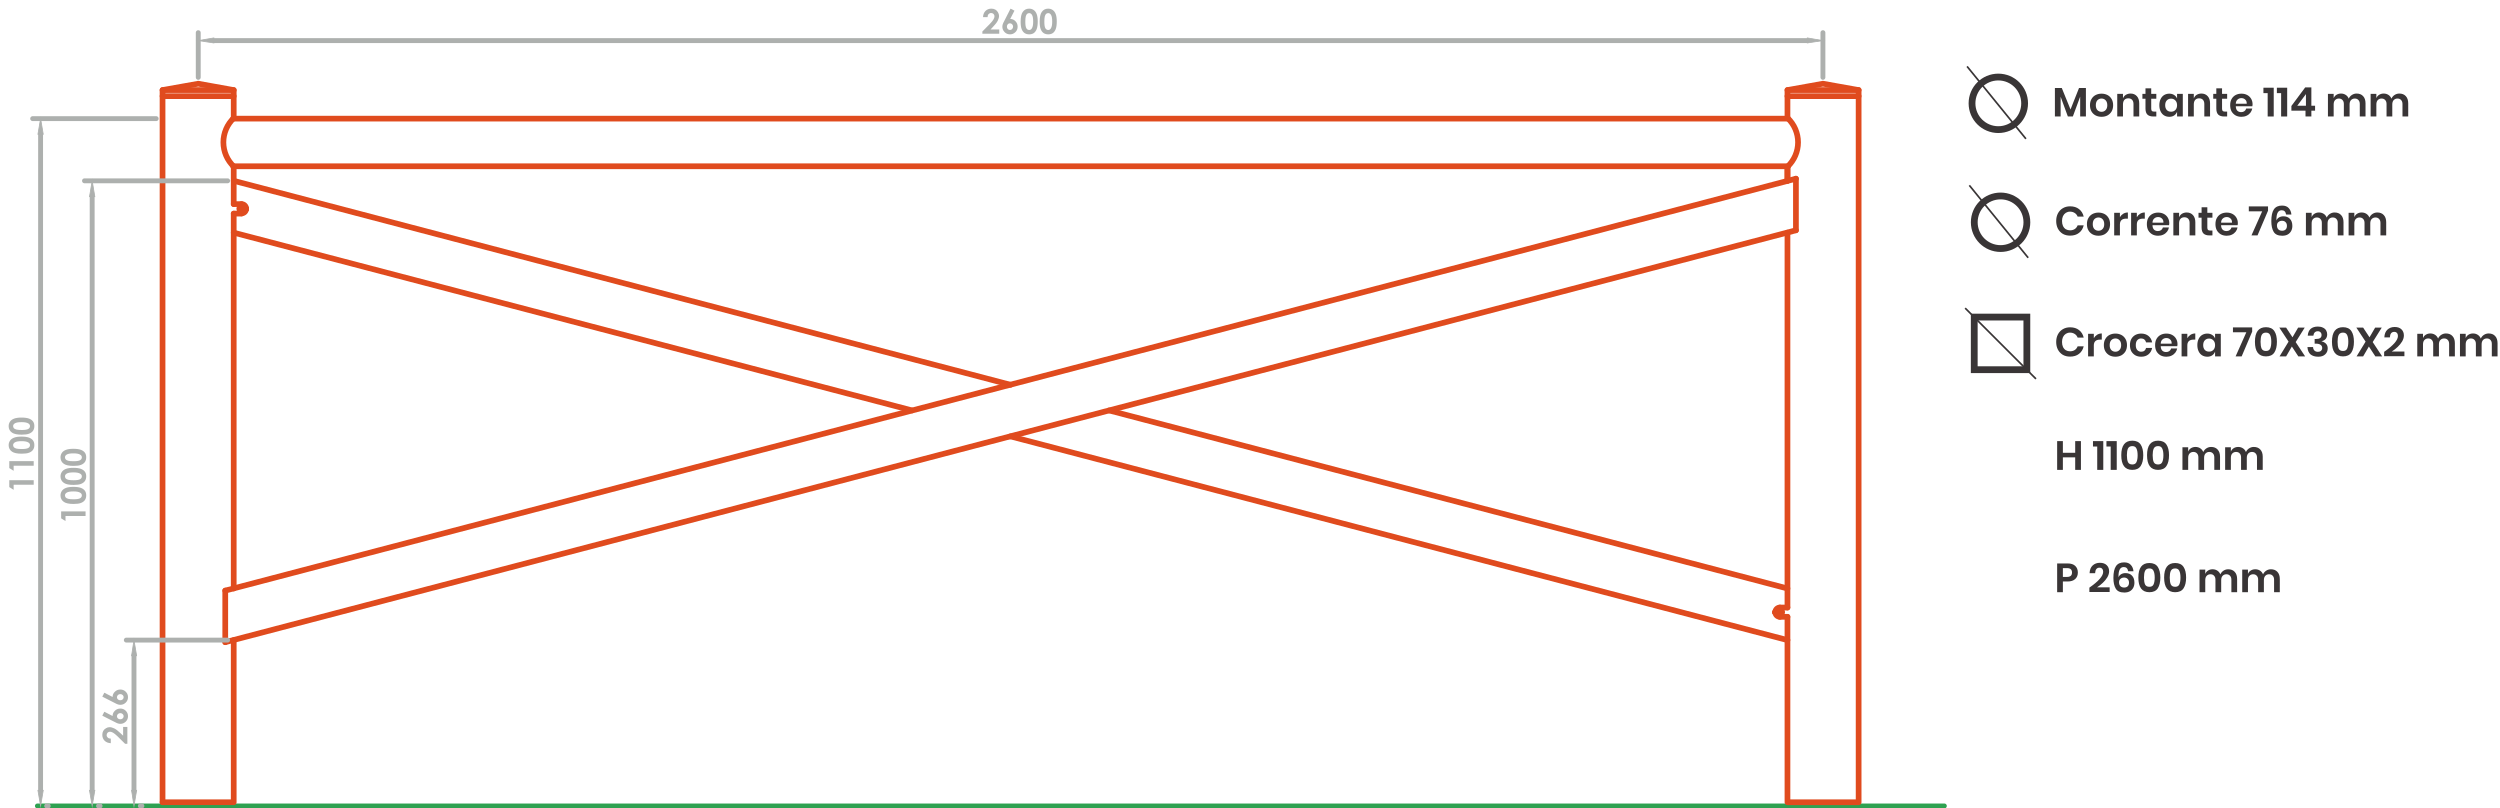 <?xml version="1.0" encoding="UTF-8"?>
<svg xmlns="http://www.w3.org/2000/svg" xmlns:xlink="http://www.w3.org/1999/xlink" width="367.868pt" height="118.954pt" viewBox="0 0 367.868 118.954" version="1.1">
<defs>
<g>
<symbol overflow="visible" id="glyph0-0">
<path style="stroke:none;" d="M 3 -4.203 L 3 0 L 0 0 L 0 -4.203 Z M 0.484 -3.906 L 1.5 -2.375 L 2.516 -3.906 Z M 1.312 -2.094 L 0.297 -3.625 L 0.297 -0.562 Z M 2.703 -3.625 L 1.688 -2.094 L 2.703 -0.562 Z M 1.5 -1.828 L 0.484 -0.297 L 2.516 -0.297 Z M 1.5 -1.828 "/>
</symbol>
<symbol overflow="visible" id="glyph0-1">
<path style="stroke:none;" d="M 4.953 -4.188 L 4.953 0 L 4.109 0 L 4.109 -2.922 L 3.031 0 L 2.297 0 L 1.234 -2.906 L 1.234 0 L 0.391 0 L 0.391 -4.188 L 1.406 -4.188 L 2.688 -1.031 L 3.938 -4.188 Z M 4.953 -4.188 "/>
</symbol>
<symbol overflow="visible" id="glyph0-2">
<path style="stroke:none;" d="M 1.922 -3.359 C 2.242 -3.359 2.535 -3.289 2.797 -3.156 C 3.055 -3.02 3.258 -2.82 3.406 -2.562 C 3.551 -2.312 3.625 -2.008 3.625 -1.656 C 3.625 -1.312 3.551 -1.008 3.406 -0.75 C 3.258 -0.5 3.055 -0.301 2.797 -0.156 C 2.535 -0.02 2.242 0.047 1.922 0.047 C 1.598 0.047 1.305 -0.02 1.047 -0.156 C 0.785 -0.301 0.582 -0.5 0.438 -0.75 C 0.289 -1.008 0.219 -1.312 0.219 -1.656 C 0.219 -2.008 0.289 -2.312 0.438 -2.562 C 0.582 -2.82 0.785 -3.02 1.047 -3.156 C 1.305 -3.289 1.598 -3.359 1.922 -3.359 Z M 1.922 -2.641 C 1.68 -2.641 1.477 -2.555 1.312 -2.391 C 1.156 -2.223 1.078 -1.977 1.078 -1.656 C 1.078 -1.344 1.156 -1.102 1.312 -0.938 C 1.477 -0.77 1.68 -0.688 1.922 -0.688 C 2.16 -0.688 2.359 -0.77 2.516 -0.938 C 2.68 -1.102 2.766 -1.344 2.766 -1.656 C 2.766 -1.977 2.68 -2.223 2.516 -2.391 C 2.359 -2.555 2.16 -2.641 1.922 -2.641 Z M 1.922 -2.641 "/>
</symbol>
<symbol overflow="visible" id="glyph0-3">
<path style="stroke:none;" d="M 2.359 -3.375 C 2.742 -3.375 3.051 -3.242 3.281 -2.984 C 3.508 -2.734 3.625 -2.383 3.625 -1.938 L 3.625 0 L 2.781 0 L 2.781 -1.844 C 2.781 -2.102 2.711 -2.305 2.578 -2.453 C 2.441 -2.598 2.254 -2.672 2.016 -2.672 C 1.773 -2.672 1.582 -2.594 1.438 -2.438 C 1.301 -2.281 1.234 -2.055 1.234 -1.766 L 1.234 0 L 0.391 0 L 0.391 -3.328 L 1.234 -3.328 L 1.234 -2.656 C 1.316 -2.883 1.457 -3.062 1.656 -3.188 C 1.863 -3.312 2.098 -3.375 2.359 -3.375 Z M 2.359 -3.375 "/>
</symbol>
<symbol overflow="visible" id="glyph0-4">
<path style="stroke:none;" d="M 2.156 -0.719 L 2.156 0 L 1.719 0 C 1.344 0 1.055 -0.086 0.859 -0.266 C 0.66 -0.453 0.562 -0.754 0.562 -1.172 L 0.562 -2.609 L 0.109 -2.609 L 0.109 -3.328 L 0.562 -3.328 L 0.562 -4.141 L 1.406 -4.141 L 1.406 -3.328 L 2.156 -3.328 L 2.156 -2.609 L 1.406 -2.609 L 1.406 -1.156 C 1.406 -1 1.438 -0.883 1.5 -0.812 C 1.57 -0.75 1.68 -0.719 1.828 -0.719 Z M 2.156 -0.719 "/>
</symbol>
<symbol overflow="visible" id="glyph0-5">
<path style="stroke:none;" d="M 1.688 -3.359 C 1.969 -3.359 2.207 -3.289 2.406 -3.156 C 2.602 -3.031 2.742 -2.859 2.828 -2.641 L 2.828 -3.328 L 3.672 -3.328 L 3.672 0 L 2.828 0 L 2.828 -0.703 C 2.742 -0.473 2.602 -0.289 2.406 -0.156 C 2.207 -0.02 1.969 0.047 1.688 0.047 C 1.406 0.047 1.148 -0.02 0.922 -0.156 C 0.703 -0.289 0.531 -0.488 0.406 -0.75 C 0.281 -1.008 0.219 -1.312 0.219 -1.656 C 0.219 -2.008 0.281 -2.312 0.406 -2.562 C 0.531 -2.82 0.703 -3.02 0.922 -3.156 C 1.148 -3.289 1.406 -3.359 1.688 -3.359 Z M 1.953 -2.625 C 1.68 -2.625 1.469 -2.535 1.312 -2.359 C 1.156 -2.191 1.078 -1.957 1.078 -1.656 C 1.078 -1.363 1.156 -1.129 1.312 -0.953 C 1.469 -0.785 1.68 -0.703 1.953 -0.703 C 2.203 -0.703 2.41 -0.785 2.578 -0.953 C 2.742 -1.129 2.828 -1.363 2.828 -1.656 C 2.828 -1.957 2.742 -2.191 2.578 -2.359 C 2.41 -2.535 2.203 -2.625 1.953 -2.625 Z M 1.953 -2.625 "/>
</symbol>
<symbol overflow="visible" id="glyph0-6">
<path style="stroke:none;" d="M 3.516 -1.781 C 3.516 -1.695 3.504 -1.602 3.484 -1.5 L 1.047 -1.5 C 1.055 -1.207 1.133 -0.988 1.281 -0.844 C 1.426 -0.707 1.613 -0.641 1.844 -0.641 C 2.031 -0.641 2.188 -0.688 2.312 -0.781 C 2.445 -0.875 2.535 -1.004 2.578 -1.172 L 3.469 -1.172 C 3.426 -0.941 3.332 -0.734 3.188 -0.547 C 3.039 -0.359 2.852 -0.211 2.625 -0.109 C 2.406 -0.004 2.156 0.047 1.875 0.047 C 1.551 0.047 1.266 -0.02 1.016 -0.156 C 0.766 -0.301 0.566 -0.5 0.422 -0.75 C 0.285 -1.008 0.219 -1.312 0.219 -1.656 C 0.219 -2.008 0.285 -2.312 0.422 -2.562 C 0.566 -2.82 0.766 -3.02 1.016 -3.156 C 1.266 -3.289 1.551 -3.359 1.875 -3.359 C 2.207 -3.359 2.492 -3.289 2.734 -3.156 C 2.984 -3.02 3.176 -2.832 3.312 -2.594 C 3.445 -2.363 3.516 -2.094 3.516 -1.781 Z M 2.656 -1.875 C 2.664 -2.145 2.594 -2.348 2.438 -2.484 C 2.289 -2.629 2.102 -2.703 1.875 -2.703 C 1.645 -2.703 1.453 -2.629 1.297 -2.484 C 1.141 -2.348 1.055 -2.145 1.047 -1.875 Z M 2.656 -1.875 "/>
</symbol>
<symbol overflow="visible" id="glyph0-7">
<path style="stroke:none;" d=""/>
</symbol>
<symbol overflow="visible" id="glyph0-8">
<path style="stroke:none;" d="M 0.078 -3.438 L 0.078 -4.234 L 1.594 -4.234 L 1.594 0 L 0.703 0 L 0.703 -3.438 Z M 0.078 -3.438 "/>
</symbol>
<symbol overflow="visible" id="glyph0-9">
<path style="stroke:none;" d="M 0.234 -0.859 L 0.234 -1.547 L 2.266 -4.281 L 3.172 -4.281 L 3.172 -1.578 L 3.719 -1.578 L 3.719 -0.859 L 3.172 -0.859 L 3.172 0 L 2.312 0 L 2.312 -0.859 Z M 2.375 -3.297 L 1.094 -1.578 L 2.375 -1.578 Z M 2.375 -3.297 "/>
</symbol>
<symbol overflow="visible" id="glyph0-10">
<path style="stroke:none;" d="M 4.609 -3.375 C 5.016 -3.375 5.332 -3.25 5.562 -3 C 5.801 -2.75 5.922 -2.395 5.922 -1.938 L 5.922 0 L 5.078 0 L 5.078 -1.844 C 5.078 -2.094 5.008 -2.285 4.875 -2.422 C 4.75 -2.566 4.57 -2.641 4.344 -2.641 C 4.113 -2.641 3.926 -2.562 3.781 -2.406 C 3.645 -2.258 3.578 -2.047 3.578 -1.766 L 3.578 0 L 2.734 0 L 2.734 -1.844 C 2.734 -2.094 2.664 -2.285 2.531 -2.422 C 2.406 -2.566 2.227 -2.641 2 -2.641 C 1.77 -2.641 1.582 -2.562 1.438 -2.406 C 1.301 -2.258 1.234 -2.047 1.234 -1.766 L 1.234 0 L 0.391 0 L 0.391 -3.328 L 1.234 -3.328 L 1.234 -2.688 C 1.316 -2.906 1.453 -3.07 1.641 -3.188 C 1.836 -3.312 2.062 -3.375 2.312 -3.375 C 2.582 -3.375 2.816 -3.305 3.016 -3.172 C 3.211 -3.047 3.359 -2.863 3.453 -2.625 C 3.555 -2.852 3.711 -3.035 3.922 -3.172 C 4.129 -3.305 4.359 -3.375 4.609 -3.375 Z M 4.609 -3.375 "/>
</symbol>
<symbol overflow="visible" id="glyph0-11">
<path style="stroke:none;" d="M 2.297 -4.281 C 2.828 -4.281 3.266 -4.145 3.609 -3.875 C 3.961 -3.602 4.191 -3.234 4.297 -2.766 L 3.406 -2.766 C 3.32 -2.992 3.18 -3.172 2.984 -3.297 C 2.785 -3.43 2.551 -3.5 2.281 -3.5 C 2.062 -3.5 1.859 -3.441 1.672 -3.328 C 1.492 -3.211 1.352 -3.051 1.25 -2.844 C 1.156 -2.633 1.109 -2.395 1.109 -2.125 C 1.109 -1.844 1.156 -1.598 1.25 -1.391 C 1.352 -1.18 1.492 -1.02 1.672 -0.906 C 1.859 -0.801 2.062 -0.75 2.281 -0.75 C 2.551 -0.75 2.785 -0.812 2.984 -0.938 C 3.18 -1.07 3.32 -1.254 3.406 -1.484 L 4.297 -1.484 C 4.191 -1.016 3.961 -0.645 3.609 -0.375 C 3.266 -0.102 2.828 0.031 2.297 0.031 C 1.891 0.031 1.531 -0.055 1.219 -0.234 C 0.914 -0.422 0.676 -0.676 0.5 -1 C 0.332 -1.332 0.25 -1.707 0.25 -2.125 C 0.25 -2.539 0.332 -2.91 0.5 -3.234 C 0.676 -3.566 0.914 -3.82 1.219 -4 C 1.531 -4.188 1.891 -4.281 2.297 -4.281 Z M 2.297 -4.281 "/>
</symbol>
<symbol overflow="visible" id="glyph0-12">
<path style="stroke:none;" d="M 1.234 -2.688 C 1.359 -2.895 1.52 -3.062 1.719 -3.188 C 1.926 -3.312 2.156 -3.375 2.406 -3.375 L 2.406 -2.469 L 2.156 -2.469 C 1.539 -2.469 1.234 -2.18 1.234 -1.609 L 1.234 0 L 0.391 0 L 0.391 -3.328 L 1.234 -3.328 Z M 1.234 -2.688 "/>
</symbol>
<symbol overflow="visible" id="glyph0-13">
<path style="stroke:none;" d="M 2.922 -3.641 L 1.375 0 L 0.484 0 L 2.062 -3.547 L 0.094 -3.547 L 0.094 -4.266 L 2.922 -4.266 Z M 2.922 -3.641 "/>
</symbol>
<symbol overflow="visible" id="glyph0-14">
<path style="stroke:none;" d="M 2.531 -3.078 C 2.469 -3.492 2.254 -3.703 1.891 -3.703 C 1.609 -3.703 1.406 -3.578 1.281 -3.328 C 1.156 -3.086 1.098 -2.707 1.109 -2.188 C 1.172 -2.375 1.297 -2.523 1.484 -2.641 C 1.672 -2.754 1.891 -2.812 2.141 -2.812 C 2.547 -2.812 2.863 -2.688 3.094 -2.438 C 3.332 -2.195 3.453 -1.848 3.453 -1.391 C 3.453 -1.117 3.395 -0.875 3.281 -0.656 C 3.164 -0.438 3 -0.266 2.781 -0.141 C 2.562 -0.016 2.289 0.047 1.969 0.047 C 1.352 0.047 0.93 -0.145 0.703 -0.531 C 0.473 -0.914 0.359 -1.441 0.359 -2.109 C 0.359 -2.879 0.484 -3.453 0.734 -3.828 C 0.984 -4.203 1.383 -4.391 1.938 -4.391 C 2.375 -4.391 2.703 -4.266 2.922 -4.016 C 3.148 -3.773 3.281 -3.461 3.312 -3.078 Z M 1.188 -1.453 C 1.188 -1.234 1.25 -1.051 1.375 -0.906 C 1.508 -0.758 1.703 -0.688 1.953 -0.688 C 2.172 -0.688 2.344 -0.75 2.469 -0.875 C 2.594 -1 2.656 -1.176 2.656 -1.406 C 2.656 -1.645 2.586 -1.828 2.453 -1.953 C 2.328 -2.086 2.156 -2.156 1.938 -2.156 C 1.727 -2.156 1.551 -2.094 1.406 -1.969 C 1.258 -1.852 1.188 -1.68 1.188 -1.453 Z M 1.188 -1.453 "/>
</symbol>
<symbol overflow="visible" id="glyph0-15">
<path style="stroke:none;" d="M 1.875 -3.359 C 2.301 -3.359 2.656 -3.242 2.938 -3.016 C 3.227 -2.785 3.41 -2.469 3.484 -2.062 L 2.594 -2.062 C 2.551 -2.238 2.469 -2.379 2.344 -2.484 C 2.219 -2.586 2.055 -2.641 1.859 -2.641 C 1.641 -2.641 1.453 -2.555 1.297 -2.391 C 1.148 -2.223 1.078 -1.977 1.078 -1.656 C 1.078 -1.344 1.148 -1.102 1.297 -0.938 C 1.453 -0.77 1.641 -0.688 1.859 -0.688 C 2.055 -0.688 2.219 -0.734 2.344 -0.828 C 2.469 -0.93 2.551 -1.07 2.594 -1.25 L 3.484 -1.25 C 3.41 -0.852 3.227 -0.535 2.938 -0.297 C 2.656 -0.066 2.301 0.047 1.875 0.047 C 1.551 0.047 1.266 -0.02 1.016 -0.156 C 0.766 -0.301 0.566 -0.5 0.422 -0.75 C 0.285 -1.008 0.219 -1.312 0.219 -1.656 C 0.219 -2.008 0.285 -2.312 0.422 -2.562 C 0.566 -2.82 0.766 -3.02 1.016 -3.156 C 1.266 -3.289 1.551 -3.359 1.875 -3.359 Z M 1.875 -3.359 "/>
</symbol>
<symbol overflow="visible" id="glyph0-16">
<path style="stroke:none;" d="M 0.281 -2.156 C 0.281 -0.719 0.82 0 1.906 0 C 2.477 0 2.891 -0.191 3.141 -0.578 C 3.391 -0.961 3.516 -1.488 3.516 -2.156 C 3.516 -2.82 3.391 -3.344 3.141 -3.719 C 2.891 -4.102 2.477 -4.297 1.906 -4.297 C 0.82 -4.297 0.281 -3.582 0.281 -2.156 Z M 2.688 -2.156 C 2.688 -1.719 2.629 -1.379 2.516 -1.141 C 2.41 -0.91 2.207 -0.797 1.906 -0.797 C 1.594 -0.797 1.379 -0.91 1.266 -1.141 C 1.16 -1.379 1.109 -1.719 1.109 -2.156 C 1.109 -2.582 1.16 -2.91 1.266 -3.141 C 1.379 -3.379 1.594 -3.5 1.906 -3.5 C 2.207 -3.5 2.41 -3.379 2.516 -3.141 C 2.629 -2.91 2.688 -2.582 2.688 -2.156 Z M 2.688 -2.156 "/>
</symbol>
<symbol overflow="visible" id="glyph0-17">
<path style="stroke:none;" d="M 2.875 0 L 1.922 -1.453 L 1.078 0 L 0.109 0 L 1.438 -2.172 L 0.078 -4.234 L 1.078 -4.234 L 2.016 -2.812 L 2.844 -4.234 L 3.812 -4.234 L 2.484 -2.109 L 3.875 0 Z M 2.875 0 "/>
</symbol>
<symbol overflow="visible" id="glyph0-18">
<path style="stroke:none;" d="M 1.812 -4.391 C 2.094 -4.391 2.336 -4.336 2.547 -4.234 C 2.754 -4.141 2.91 -4.004 3.016 -3.828 C 3.117 -3.648 3.172 -3.457 3.172 -3.25 C 3.172 -2.977 3.098 -2.754 2.953 -2.578 C 2.805 -2.398 2.609 -2.289 2.359 -2.25 L 2.359 -2.219 C 2.953 -2.051 3.25 -1.707 3.25 -1.188 C 3.25 -0.82 3.125 -0.523 2.875 -0.297 C 2.633 -0.066 2.297 0.047 1.859 0.047 C 1.379 0.047 1 -0.066 0.719 -0.297 C 0.445 -0.535 0.297 -0.895 0.266 -1.375 L 1.094 -1.375 C 1.102 -1.156 1.172 -0.984 1.297 -0.859 C 1.422 -0.734 1.594 -0.672 1.812 -0.672 C 2.008 -0.672 2.16 -0.723 2.266 -0.828 C 2.379 -0.93 2.438 -1.066 2.438 -1.234 C 2.438 -1.441 2.359 -1.598 2.203 -1.703 C 2.047 -1.816 1.812 -1.875 1.5 -1.875 L 1.328 -1.875 L 1.328 -2.562 L 1.5 -2.562 C 2.062 -2.551 2.344 -2.742 2.344 -3.141 C 2.344 -3.316 2.289 -3.453 2.188 -3.547 C 2.094 -3.648 1.957 -3.703 1.781 -3.703 C 1.602 -3.703 1.457 -3.645 1.344 -3.531 C 1.227 -3.414 1.16 -3.254 1.141 -3.047 L 0.312 -3.047 C 0.344 -3.484 0.484 -3.816 0.734 -4.047 C 0.992 -4.273 1.352 -4.391 1.812 -4.391 Z M 1.812 -4.391 "/>
</symbol>
<symbol overflow="visible" id="glyph0-19">
<path style="stroke:none;" d="M 0.219 -0.672 C 1.57 -1.609 2.25 -2.383 2.25 -3 C 2.25 -3.188 2.203 -3.332 2.109 -3.438 C 2.023 -3.551 1.891 -3.609 1.703 -3.609 C 1.305 -3.609 1.094 -3.336 1.062 -2.797 L 0.25 -2.797 C 0.27 -3.297 0.422 -3.676 0.703 -3.938 C 0.984 -4.195 1.336 -4.328 1.766 -4.328 C 2.203 -4.328 2.535 -4.211 2.766 -3.984 C 3.004 -3.754 3.125 -3.453 3.125 -3.078 C 3.125 -2.785 3.035 -2.488 2.859 -2.188 C 2.68 -1.895 2.457 -1.625 2.188 -1.375 C 1.926 -1.125 1.645 -0.906 1.344 -0.719 L 3.203 -0.719 L 3.203 -0.031 L 0.219 -0.031 Z M 0.219 -0.672 "/>
</symbol>
<symbol overflow="visible" id="glyph0-20">
<path style="stroke:none;" d="M 3.891 -4.234 L 3.891 0 L 3.047 0 L 3.047 -1.844 L 1.234 -1.844 L 1.234 0 L 0.391 0 L 0.391 -4.234 L 1.234 -4.234 L 1.234 -2.516 L 3.047 -2.516 L 3.047 -4.234 Z M 3.891 -4.234 "/>
</symbol>
<symbol overflow="visible" id="glyph0-21">
<path style="stroke:none;" d="M 1.234 -1.578 L 1.234 0 L 0.391 0 L 0.391 -4.234 L 1.922 -4.234 C 2.422 -4.234 2.797 -4.113 3.047 -3.875 C 3.305 -3.633 3.438 -3.305 3.438 -2.891 C 3.438 -2.492 3.305 -2.176 3.047 -1.938 C 2.785 -1.695 2.41 -1.578 1.922 -1.578 Z M 1.844 -2.25 C 2.332 -2.25 2.578 -2.461 2.578 -2.891 C 2.578 -3.109 2.52 -3.27 2.406 -3.375 C 2.289 -3.488 2.102 -3.547 1.844 -3.547 L 1.234 -3.547 L 1.234 -2.25 Z M 1.844 -2.25 "/>
</symbol>
<symbol overflow="visible" id="glyph1-0">
<path style="stroke:none;" d="M 0.625 0 L 0.625 -3.125 L 3.125 -3.125 L 3.125 0 Z M 0.703 -0.078 L 3.047 -0.078 L 3.047 -3.047 L 0.703 -3.047 Z M 0.703 -0.078 "/>
</symbol>
<symbol overflow="visible" id="glyph1-1">
<path style="stroke:none;" d="M 0.875 -2.438 L 0.203 -2.438 C 0.223 -2.82 0.344 -3.125 0.562 -3.344 C 0.789 -3.57 1.082 -3.688 1.438 -3.688 C 1.656 -3.688 1.848 -3.641 2.016 -3.547 C 2.18 -3.453 2.312 -3.316 2.406 -3.141 C 2.508 -2.973 2.562 -2.801 2.562 -2.625 C 2.562 -2.406 2.5 -2.172 2.375 -1.922 C 2.258 -1.68 2.039 -1.395 1.719 -1.062 L 1.312 -0.625 L 2.594 -0.625 L 2.594 0 L 0.109 0 L 0.109 -0.328 L 1.219 -1.453 C 1.488 -1.734 1.664 -1.953 1.75 -2.109 C 1.844 -2.273 1.891 -2.426 1.891 -2.562 C 1.891 -2.695 1.844 -2.812 1.75 -2.906 C 1.656 -3 1.535 -3.047 1.391 -3.047 C 1.242 -3.047 1.117 -2.988 1.016 -2.875 C 0.922 -2.77 0.875 -2.625 0.875 -2.438 Z M 0.875 -2.438 "/>
</symbol>
<symbol overflow="visible" id="glyph1-2">
<path style="stroke:none;" d="M 1.453 -3.688 L 2.031 -3.391 L 1.406 -2.172 C 1.707 -2.172 1.961 -2.062 2.172 -1.844 C 2.391 -1.625 2.5 -1.352 2.5 -1.031 C 2.5 -0.719 2.391 -0.453 2.172 -0.234 C 1.953 -0.016 1.688 0.094 1.375 0.094 C 1.051 0.094 0.781 -0.02 0.562 -0.25 C 0.352 -0.477 0.25 -0.734 0.25 -1.016 C 0.25 -1.129 0.266 -1.242 0.297 -1.359 C 0.328 -1.473 0.406 -1.645 0.531 -1.875 Z M 1.359 -1.531 C 1.234 -1.531 1.129 -1.484 1.047 -1.391 C 0.961 -1.297 0.922 -1.18 0.922 -1.047 C 0.922 -0.898 0.961 -0.781 1.047 -0.688 C 1.141 -0.594 1.25 -0.547 1.375 -0.547 C 1.5 -0.547 1.602 -0.594 1.688 -0.688 C 1.781 -0.781 1.828 -0.898 1.828 -1.047 C 1.828 -1.18 1.781 -1.297 1.688 -1.391 C 1.602 -1.484 1.492 -1.531 1.359 -1.531 Z M 1.359 -1.531 "/>
</symbol>
<symbol overflow="visible" id="glyph1-3">
<path style="stroke:none;" d="M 1.391 -3.688 C 1.648 -3.688 1.875 -3.617 2.062 -3.484 C 2.25 -3.359 2.395 -3.16 2.5 -2.891 C 2.602 -2.629 2.656 -2.266 2.656 -1.797 C 2.656 -1.316 2.602 -0.941 2.5 -0.672 C 2.395 -0.41 2.254 -0.219 2.078 -0.094 C 1.898 0.031 1.676 0.094 1.406 0.094 C 1.133 0.094 0.906 0.031 0.719 -0.094 C 0.539 -0.219 0.398 -0.406 0.297 -0.656 C 0.191 -0.914 0.141 -1.285 0.141 -1.766 C 0.141 -2.422 0.238 -2.895 0.438 -3.188 C 0.664 -3.52 0.984 -3.688 1.391 -3.688 Z M 1.406 -3.031 C 1.289 -3.031 1.188 -2.992 1.094 -2.922 C 1.008 -2.848 0.941 -2.719 0.891 -2.531 C 0.848 -2.352 0.828 -2.094 0.828 -1.75 C 0.828 -1.289 0.879 -0.973 0.984 -0.797 C 1.086 -0.629 1.227 -0.547 1.406 -0.547 C 1.57 -0.547 1.703 -0.629 1.797 -0.797 C 1.922 -0.992 1.984 -1.32 1.984 -1.781 C 1.984 -2.258 1.926 -2.586 1.812 -2.766 C 1.707 -2.941 1.57 -3.031 1.406 -3.031 Z M 1.406 -3.031 "/>
</symbol>
<symbol overflow="visible" id="glyph2-0">
<path style="stroke:none;" d="M 0 -0.625 L -3.125 -0.625 L -3.125 -3.125 L 0 -3.125 Z M -0.078 -0.703 L -0.078 -3.047 L -3.047 -3.047 L -3.047 -0.703 Z M -0.078 -0.703 "/>
</symbol>
<symbol overflow="visible" id="glyph2-1">
<path style="stroke:none;" d="M -3.594 -0.828 L -3.594 -1.844 L 0 -1.844 L 0 -1.172 L -2.953 -1.172 L -2.953 -0.422 Z M -3.594 -0.828 "/>
</symbol>
<symbol overflow="visible" id="glyph2-2">
<path style="stroke:none;" d="M -3.688 -1.391 C -3.688 -1.648 -3.617 -1.875 -3.484 -2.062 C -3.359 -2.25 -3.16 -2.395 -2.891 -2.5 C -2.629 -2.602 -2.266 -2.656 -1.797 -2.656 C -1.316 -2.656 -0.941 -2.602 -0.672 -2.5 C -0.41 -2.395 -0.219 -2.254 -0.094 -2.078 C 0.031 -1.898 0.094 -1.676 0.094 -1.406 C 0.094 -1.133 0.031 -0.906 -0.094 -0.719 C -0.219 -0.539 -0.406 -0.398 -0.656 -0.297 C -0.914 -0.191 -1.285 -0.141 -1.766 -0.141 C -2.422 -0.141 -2.895 -0.238 -3.188 -0.438 C -3.52 -0.664 -3.688 -0.984 -3.688 -1.391 Z M -3.031 -1.406 C -3.031 -1.289 -2.992 -1.188 -2.922 -1.094 C -2.848 -1.008 -2.719 -0.941 -2.531 -0.891 C -2.352 -0.848 -2.094 -0.828 -1.75 -0.828 C -1.289 -0.828 -0.973 -0.879 -0.797 -0.984 C -0.629 -1.086 -0.547 -1.227 -0.547 -1.406 C -0.547 -1.57 -0.629 -1.703 -0.797 -1.797 C -0.992 -1.922 -1.32 -1.984 -1.781 -1.984 C -2.258 -1.984 -2.586 -1.926 -2.766 -1.812 C -2.941 -1.707 -3.031 -1.57 -3.031 -1.406 Z M -3.031 -1.406 "/>
</symbol>
<symbol overflow="visible" id="glyph2-3">
<path style="stroke:none;" d="M -2.438 -0.875 L -2.438 -0.203 C -2.82 -0.223 -3.125 -0.344 -3.344 -0.562 C -3.57 -0.789 -3.688 -1.082 -3.688 -1.438 C -3.688 -1.656 -3.641 -1.848 -3.547 -2.016 C -3.453 -2.18 -3.316 -2.312 -3.141 -2.406 C -2.973 -2.508 -2.801 -2.562 -2.625 -2.562 C -2.406 -2.562 -2.172 -2.5 -1.922 -2.375 C -1.68 -2.258 -1.395 -2.039 -1.062 -1.719 L -0.625 -1.312 L -0.625 -2.594 L 0 -2.594 L 0 -0.109 L -0.328 -0.109 L -1.453 -1.219 C -1.734 -1.488 -1.953 -1.664 -2.109 -1.75 C -2.273 -1.844 -2.426 -1.891 -2.562 -1.891 C -2.695 -1.891 -2.812 -1.844 -2.906 -1.75 C -3 -1.656 -3.047 -1.535 -3.047 -1.391 C -3.047 -1.242 -2.988 -1.117 -2.875 -1.016 C -2.77 -0.922 -2.625 -0.875 -2.438 -0.875 Z M -2.438 -0.875 "/>
</symbol>
<symbol overflow="visible" id="glyph2-4">
<path style="stroke:none;" d="M -3.688 -1.453 L -3.391 -2.031 L -2.172 -1.406 C -2.172 -1.707 -2.062 -1.961 -1.844 -2.172 C -1.625 -2.391 -1.352 -2.5 -1.031 -2.5 C -0.719 -2.5 -0.453 -2.391 -0.234 -2.172 C -0.016 -1.953 0.094 -1.688 0.094 -1.375 C 0.094 -1.051 -0.02 -0.781 -0.25 -0.562 C -0.477 -0.352 -0.734 -0.25 -1.016 -0.25 C -1.129 -0.25 -1.242 -0.266 -1.359 -0.297 C -1.473 -0.328 -1.645 -0.406 -1.875 -0.531 Z M -1.531 -1.359 C -1.531 -1.234 -1.484 -1.129 -1.391 -1.047 C -1.297 -0.961 -1.18 -0.922 -1.047 -0.922 C -0.898 -0.922 -0.781 -0.961 -0.688 -1.047 C -0.594 -1.141 -0.547 -1.25 -0.547 -1.375 C -0.547 -1.5 -0.594 -1.602 -0.688 -1.688 C -0.781 -1.781 -0.898 -1.828 -1.047 -1.828 C -1.18 -1.828 -1.297 -1.781 -1.391 -1.688 C -1.484 -1.602 -1.531 -1.492 -1.531 -1.359 Z M -1.531 -1.359 "/>
</symbol>
</g>
<clipPath id="clip1">
  <path d="M 302 48 L 367.867 48 L 367.867 53 L 302 53 Z M 302 48 "/>
</clipPath>
<clipPath id="clip2">
  <path d="M 5 118 L 287 118 L 287 118.953 L 5 118.953 Z M 5 118 "/>
</clipPath>
<clipPath id="clip3">
  <path d="M 262 12 L 274 12 L 274 118.953 L 262 118.953 Z M 262 12 "/>
</clipPath>
<clipPath id="clip4">
  <path d="M 23 93 L 35 93 L 35 118.953 L 23 118.953 Z M 23 93 "/>
</clipPath>
<clipPath id="clip5">
  <path d="M 23 12 L 35 12 L 35 118.953 L 23 118.953 Z M 23 12 "/>
</clipPath>
<clipPath id="clip6">
  <path d="M 6 118 L 8 118 L 8 118.953 L 6 118.953 Z M 6 118 "/>
</clipPath>
<clipPath id="clip7">
  <path d="M 5 116 L 7 116 L 7 118.953 L 5 118.953 Z M 5 116 "/>
</clipPath>
<clipPath id="clip8">
  <path d="M 3 114 L 9 114 L 9 118.953 L 3 118.953 Z M 3 114 "/>
</clipPath>
<clipPath id="clip9">
  <path d="M 14 118 L 16 118 L 16 118.953 L 14 118.953 Z M 14 118 "/>
</clipPath>
<clipPath id="clip10">
  <path d="M 13 116 L 14 116 L 14 118.953 L 13 118.953 Z M 13 116 "/>
</clipPath>
<clipPath id="clip11">
  <path d="M 11 114 L 16 114 L 16 118.953 L 11 118.953 Z M 11 114 "/>
</clipPath>
<clipPath id="clip12">
  <path d="M 20 118 L 22 118 L 22 118.953 L 20 118.953 Z M 20 118 "/>
</clipPath>
<clipPath id="clip13">
  <path d="M 19 116 L 21 116 L 21 118.953 L 19 118.953 Z M 19 116 "/>
</clipPath>
<clipPath id="clip14">
  <path d="M 17 114 L 22 114 L 22 118.953 L 17 118.953 Z M 17 114 "/>
</clipPath>
</defs>
<g id="surface1">
<path style="fill:none;stroke-width:1;stroke-linecap:butt;stroke-linejoin:miter;stroke:rgb(22.357%,20.944%,21.295%);stroke-opacity:1;stroke-miterlimit:10;" d="M 0 -0.002 C 0 -2.139 -1.734 -3.869 -3.871 -3.869 C -6.007 -3.869 -7.742 -2.139 -7.742 -0.002 C -7.742 2.139 -6.007 3.869 -3.871 3.869 C -1.734 3.869 0 2.139 0 -0.002 Z M 0 -0.002 " transform="matrix(1,0,0,-1,297.918,15.205)"/>
<path style="fill-rule:nonzero;fill:rgb(22.357%,20.944%,21.295%);fill-opacity:1;stroke-width:0.25;stroke-linecap:butt;stroke-linejoin:miter;stroke:rgb(22.357%,20.944%,21.295%);stroke-opacity:1;stroke-miterlimit:10;" d="M 0 -0.002 L 8.66 -10.658 " transform="matrix(1,0,0,-1,289.449,9.772)"/>
<g style="fill:rgb(22.357%,20.944%,21.295%);fill-opacity:1;">
  <use xlink:href="#glyph0-1" x="301.982" y="17.141"/>
  <use xlink:href="#glyph0-2" x="307.316" y="17.141"/>
  <use xlink:href="#glyph0-3" x="311.156" y="17.141"/>
  <use xlink:href="#glyph0-4" x="315.14" y="17.141"/>
  <use xlink:href="#glyph0-5" x="317.522" y="17.141"/>
  <use xlink:href="#glyph0-3" x="321.578" y="17.141"/>
  <use xlink:href="#glyph0-4" x="325.562" y="17.141"/>
  <use xlink:href="#glyph0-6" x="327.944" y="17.141"/>
  <use xlink:href="#glyph0-7" x="331.67" y="17.141"/>
  <use xlink:href="#glyph0-8" x="332.978" y="17.141"/>
  <use xlink:href="#glyph0-8" x="334.958" y="17.141"/>
  <use xlink:href="#glyph0-9" x="336.938" y="17.141"/>
  <use xlink:href="#glyph0-7" x="340.85" y="17.141"/>
  <use xlink:href="#glyph0-10" x="342.158" y="17.141"/>
  <use xlink:href="#glyph0-10" x="348.44" y="17.141"/>
</g>
<path style="fill:none;stroke-width:1;stroke-linecap:butt;stroke-linejoin:miter;stroke:rgb(22.357%,20.944%,21.295%);stroke-opacity:1;stroke-miterlimit:10;" d="M 0.001 -0.002 C 0.001 -2.139 -1.733 -3.869 -3.87 -3.869 C -6.01 -3.869 -7.741 -2.139 -7.741 -0.002 C -7.741 2.139 -6.01 3.869 -3.87 3.869 C -1.733 3.869 0.001 2.139 0.001 -0.002 Z M 0.001 -0.002 " transform="matrix(1,0,0,-1,298.249,32.705)"/>
<path style="fill-rule:nonzero;fill:rgb(22.357%,20.944%,21.295%);fill-opacity:1;stroke-width:0.25;stroke-linecap:butt;stroke-linejoin:miter;stroke:rgb(22.357%,20.944%,21.295%);stroke-opacity:1;stroke-miterlimit:10;" d="M 0.001 -0.002 L 8.661 -10.658 " transform="matrix(1,0,0,-1,289.78,27.272)"/>
<g style="fill:rgb(22.357%,20.944%,21.295%);fill-opacity:1;">
  <use xlink:href="#glyph0-11" x="302.312" y="34.641"/>
  <use xlink:href="#glyph0-2" x="306.866" y="34.641"/>
  <use xlink:href="#glyph0-12" x="310.706" y="34.641"/>
  <use xlink:href="#glyph0-12" x="313.196" y="34.641"/>
  <use xlink:href="#glyph0-6" x="315.686" y="34.641"/>
  <use xlink:href="#glyph0-3" x="319.412" y="34.641"/>
  <use xlink:href="#glyph0-4" x="323.396" y="34.641"/>
  <use xlink:href="#glyph0-6" x="325.778" y="34.641"/>
  <use xlink:href="#glyph0-7" x="329.504" y="34.641"/>
  <use xlink:href="#glyph0-13" x="330.812" y="34.641"/>
  <use xlink:href="#glyph0-14" x="333.86" y="34.641"/>
  <use xlink:href="#glyph0-7" x="337.61" y="34.641"/>
  <use xlink:href="#glyph0-10" x="338.918" y="34.641"/>
  <use xlink:href="#glyph0-10" x="345.2" y="34.641"/>
</g>
<g clip-path="url(#clip1)" clip-rule="nonzero">
<g style="fill:rgb(22.357%,20.944%,21.295%);fill-opacity:1;">
  <use xlink:href="#glyph0-11" x="302.312" y="52.443"/>
  <use xlink:href="#glyph0-12" x="306.866" y="52.443"/>
  <use xlink:href="#glyph0-2" x="309.356" y="52.443"/>
  <use xlink:href="#glyph0-15" x="313.196" y="52.443"/>
  <use xlink:href="#glyph0-6" x="316.898" y="52.443"/>
  <use xlink:href="#glyph0-12" x="320.624" y="52.443"/>
  <use xlink:href="#glyph0-5" x="323.114" y="52.443"/>
  <use xlink:href="#glyph0-7" x="327.17" y="52.443"/>
  <use xlink:href="#glyph0-13" x="328.478" y="52.443"/>
  <use xlink:href="#glyph0-16" x="331.526" y="52.443"/>
  <use xlink:href="#glyph0-17" x="335.318" y="52.443"/>
  <use xlink:href="#glyph0-18" x="339.266" y="52.443"/>
  <use xlink:href="#glyph0-16" x="342.86" y="52.443"/>
  <use xlink:href="#glyph0-17" x="346.652" y="52.443"/>
  <use xlink:href="#glyph0-19" x="350.6" y="52.443"/>
  <use xlink:href="#glyph0-7" x="353.996" y="52.443"/>
  <use xlink:href="#glyph0-10" x="355.304" y="52.443"/>
  <use xlink:href="#glyph0-10" x="361.586" y="52.443"/>
</g>
</g>
<g clip-path="url(#clip2)" clip-rule="nonzero">
<path style="fill:none;stroke-width:0.72;stroke-linecap:round;stroke-linejoin:round;stroke:rgb(18.169%,63.007%,31.842%);stroke-opacity:1;stroke-miterlimit:10;" d="M -0.001 0 L 280.601 0 " transform="matrix(1,0,0,-1,5.505,118.594)"/>
</g>
<path style="fill:none;stroke-width:0.84;stroke-linecap:round;stroke-linejoin:round;stroke:rgb(87.508%,29.463%,11.87%);stroke-opacity:1;stroke-miterlimit:10;" d="M 0 -0.001 L 228.785 -0.001 " transform="matrix(1,0,0,-1,34.312,17.456)"/>
<path style="fill:none;stroke-width:0.84;stroke-linecap:round;stroke-linejoin:round;stroke:rgb(87.508%,29.463%,11.87%);stroke-opacity:1;stroke-miterlimit:10;" d="M 0 -0.001 L 228.785 -0.001 " transform="matrix(1,0,0,-1,34.312,24.464)"/>
<path style="fill:none;stroke-width:0.84;stroke-linecap:round;stroke-linejoin:round;stroke:rgb(87.508%,29.463%,11.87%);stroke-opacity:1;stroke-miterlimit:10;" d="M -0.001 -0.002 L -0.001 -2.064 " transform="matrix(1,0,0,-1,263.021,24.541)"/>
<path style="fill:none;stroke-width:0.84;stroke-linecap:round;stroke-linejoin:round;stroke:rgb(87.508%,29.463%,11.87%);stroke-opacity:1;stroke-miterlimit:10;" d="M -0.001 0 L -0.001 -55.164 " transform="matrix(1,0,0,-1,263.021,34.234)"/>
<g clip-path="url(#clip3)" clip-rule="nonzero">
<path style="fill:none;stroke-width:0.84;stroke-linecap:round;stroke-linejoin:round;stroke:rgb(87.508%,29.463%,11.87%);stroke-opacity:1;stroke-miterlimit:10;" d="M -0.001 -0.002 L -0.001 -27.291 L 10.471 -27.291 L 10.471 77.51 L -0.001 77.51 L -0.001 73.381 " transform="matrix(1,0,0,-1,263.021,90.76)"/>
</g>
<g clip-path="url(#clip4)" clip-rule="nonzero">
<path style="fill:none;stroke-width:0.84;stroke-linecap:round;stroke-linejoin:round;stroke:rgb(87.508%,29.463%,11.87%);stroke-opacity:1;stroke-miterlimit:10;" d="M 0 -0.002 L 0 -23.861 L -10.472 -23.861 " transform="matrix(1,0,0,-1,34.39,94.186)"/>
</g>
<path style="fill:none;stroke-width:0.84;stroke-linecap:round;stroke-linejoin:round;stroke:rgb(87.508%,29.463%,11.87%);stroke-opacity:1;stroke-miterlimit:10;" d="M 0 0.001 L 0 55.161 " transform="matrix(1,0,0,-1,34.39,86.595)"/>
<g clip-path="url(#clip5)" clip-rule="nonzero">
<path style="fill:none;stroke-width:0.84;stroke-linecap:round;stroke-linejoin:round;stroke:rgb(87.508%,29.463%,11.87%);stroke-opacity:1;stroke-miterlimit:10;" d="M 0 0 L 0 4.125 L -10.472 4.125 L -10.472 -100.672 " transform="matrix(1,0,0,-1,34.39,17.379)"/>
</g>
<path style="fill:none;stroke-width:0.84;stroke-linecap:round;stroke-linejoin:round;stroke:rgb(87.508%,29.463%,11.87%);stroke-opacity:1;stroke-miterlimit:10;" d="M 0 -0.001 L -10.472 -0.001 " transform="matrix(1,0,0,-1,34.39,14.148)"/>
<path style="fill:none;stroke-width:0.84;stroke-linecap:round;stroke-linejoin:round;stroke:rgb(87.508%,29.463%,11.87%);stroke-opacity:1;stroke-miterlimit:10;" d="M -0.001 -0.002 L 5.253 0.936 L 10.472 -0.002 " transform="matrix(1,0,0,-1,23.918,13.252)"/>
<path style="fill:none;stroke-width:0.84;stroke-linecap:round;stroke-linejoin:round;stroke:rgb(87.508%,29.463%,11.87%);stroke-opacity:1;stroke-miterlimit:10;" d="M -0.001 -0.002 L 5.217 0.936 L 10.471 -0.002 " transform="matrix(1,0,0,-1,263.021,13.252)"/>
<path style="fill:none;stroke-width:0.84;stroke-linecap:round;stroke-linejoin:round;stroke:rgb(87.508%,29.463%,11.87%);stroke-opacity:1;stroke-miterlimit:10;" d="M -0.001 -0.001 L -10.474 -0.001 " transform="matrix(1,0,0,-1,273.493,14.148)"/>
<path style="fill:none;stroke-width:0.84;stroke-linecap:round;stroke-linejoin:round;stroke:rgb(87.508%,29.463%,11.87%);stroke-opacity:1;stroke-miterlimit:10;" d="M -0.001 -0.002 L -114.333 29.975 " transform="matrix(1,0,0,-1,263.021,94.186)"/>
<path style="fill:none;stroke-width:0.84;stroke-linecap:round;stroke-linejoin:round;stroke:rgb(87.508%,29.463%,11.87%);stroke-opacity:1;stroke-miterlimit:10;" d="M -0.001 0.001 L -99.814 26.161 " transform="matrix(1,0,0,-1,134.205,60.396)"/>
<path style="fill:none;stroke-width:0.84;stroke-linecap:round;stroke-linejoin:round;stroke:rgb(87.508%,29.463%,11.87%);stroke-opacity:1;stroke-miterlimit:10;" d="M -0.001 0.001 L -99.814 26.2 " transform="matrix(1,0,0,-1,263.021,86.595)"/>
<path style="fill:none;stroke-width:0.84;stroke-linecap:round;stroke-linejoin:round;stroke:rgb(87.508%,29.463%,11.87%);stroke-opacity:1;stroke-miterlimit:10;" d="M 0.001 -0.002 L -114.295 30.014 " transform="matrix(1,0,0,-1,148.686,56.619)"/>
<path style="fill:none;stroke-width:0.84;stroke-linecap:round;stroke-linejoin:round;stroke:rgb(87.508%,29.463%,11.87%);stroke-opacity:1;stroke-miterlimit:10;" d="M -0 0.001 L 231.121 60.61 " transform="matrix(1,0,0,-1,33.145,94.497)"/>
<path style="fill:none;stroke-width:0.84;stroke-linecap:round;stroke-linejoin:round;stroke:rgb(87.508%,29.463%,11.87%);stroke-opacity:1;stroke-miterlimit:10;" d="M -0 0 L 231.121 60.613 " transform="matrix(1,0,0,-1,33.145,86.906)"/>
<path style="fill:none;stroke-width:0.72;stroke-linecap:round;stroke-linejoin:round;stroke:rgb(67.888%,68.887%,68.283%);stroke-opacity:1;stroke-miterlimit:10;" d="M -0.002 0.001 L -0.002 6.579 " transform="matrix(1,0,0,-1,29.174,11.384)"/>
<path style="fill:none;stroke-width:0.72;stroke-linecap:round;stroke-linejoin:round;stroke:rgb(67.888%,68.887%,68.283%);stroke-opacity:1;stroke-miterlimit:10;" d="M 0.001 0.001 L 0.001 6.579 " transform="matrix(1,0,0,-1,268.237,11.384)"/>
<path style="fill:none;stroke-width:0.72;stroke-linecap:round;stroke-linejoin:round;stroke:rgb(67.888%,68.887%,68.283%);stroke-opacity:1;stroke-miterlimit:10;" d="M -0.002 0 L 234.471 0 " transform="matrix(1,0,0,-1,31.471,5.973)"/>
<path style="fill-rule:nonzero;fill:rgb(67.888%,68.887%,68.283%);fill-opacity:1;stroke-width:0.12;stroke-linecap:round;stroke-linejoin:miter;stroke:rgb(67.888%,68.887%,68.283%);stroke-opacity:1;stroke-miterlimit:10;" d="M -0.002 0.001 L -0.002 -0.737 L -2.299 -0.39 Z M -0.002 0.001 " transform="matrix(1,0,0,-1,31.471,5.583)"/>
<path style="fill-rule:nonzero;fill:rgb(67.888%,68.887%,68.283%);fill-opacity:1;stroke-width:0.12;stroke-linecap:round;stroke-linejoin:miter;stroke:rgb(67.888%,68.887%,68.283%);stroke-opacity:1;stroke-miterlimit:10;" d="M 0.001 0.001 L 0.001 -0.737 L 2.297 -0.39 Z M 0.001 0.001 " transform="matrix(1,0,0,-1,265.941,5.583)"/>
<g style="fill:rgb(67.888%,68.887%,68.283%);fill-opacity:1;">
  <use xlink:href="#glyph1-1" x="144.444" y="4.96"/>
  <use xlink:href="#glyph1-2" x="147.244" y="4.96"/>
  <use xlink:href="#glyph1-3" x="150.044" y="4.96"/>
  <use xlink:href="#glyph1-3" x="152.844" y="4.96"/>
</g>
<path style="fill:none;stroke-width:0.84;stroke-linecap:round;stroke-linejoin:round;stroke:rgb(87.508%,29.463%,11.87%);stroke-opacity:1;stroke-miterlimit:10;" d="M -0.001 -0.002 L -0.001 -2.064 " transform="matrix(1,0,0,-1,263.021,24.541)"/>
<path style="fill:none;stroke-width:0.84;stroke-linecap:round;stroke-linejoin:round;stroke:rgb(87.508%,29.463%,11.87%);stroke-opacity:1;stroke-miterlimit:10;" d="M -0 0.001 C 0.984 0.931 1.543 2.228 1.543 3.579 C 1.543 4.935 0.984 6.228 -0 7.161 " transform="matrix(1,0,0,-1,263.035,24.521)"/>
<path style="fill:none;stroke-width:0.84;stroke-linecap:round;stroke-linejoin:round;stroke:rgb(87.508%,29.463%,11.87%);stroke-opacity:1;stroke-miterlimit:10;" d="M -0.001 -0.002 L -0.001 7.592 " transform="matrix(1,0,0,-1,264.267,33.885)"/>
<path style="fill:none;stroke-width:0.84;stroke-linecap:round;stroke-linejoin:round;stroke:rgb(87.508%,29.463%,11.87%);stroke-opacity:1;stroke-miterlimit:10;" d="M 0 0 L 0 0 " transform="matrix(1,0,0,-1,261.191,90.098)"/>
<path style="fill:none;stroke-width:0.84;stroke-linecap:round;stroke-linejoin:round;stroke:rgb(87.508%,29.463%,11.87%);stroke-opacity:1;stroke-miterlimit:10;" d="M -0.001 -0.001 L 1.127 -0.001 " transform="matrix(1,0,0,-1,261.892,89.398)"/>
<path style="fill:none;stroke-width:0.84;stroke-linecap:round;stroke-linejoin:round;stroke:rgb(87.508%,29.463%,11.87%);stroke-opacity:1;stroke-miterlimit:10;" d="M -0.001 -0.001 C -0.376 -0.001 -0.681 -0.306 -0.681 -0.681 " transform="matrix(1,0,0,-1,261.912,89.398)"/>
<path style="fill:none;stroke-width:0.84;stroke-linecap:round;stroke-linejoin:round;stroke:rgb(87.508%,29.463%,11.87%);stroke-opacity:1;stroke-miterlimit:10;" d="M 0 0 L 0 0 " transform="matrix(1,0,0,-1,261.191,90.098)"/>
<path style="fill:none;stroke-width:0.84;stroke-linecap:round;stroke-linejoin:round;stroke:rgb(87.508%,29.463%,11.87%);stroke-opacity:1;stroke-miterlimit:10;" d="M -0.001 -0.002 L 1.127 -0.002 " transform="matrix(1,0,0,-1,261.892,90.76)"/>
<path style="fill:none;stroke-width:0.84;stroke-linecap:round;stroke-linejoin:round;stroke:rgb(87.508%,29.463%,11.87%);stroke-opacity:1;stroke-miterlimit:10;" d="M -0 0.001 C -0 -0.378 0.305 -0.683 0.68 -0.683 " transform="matrix(1,0,0,-1,261.23,90.079)"/>
<path style="fill:none;stroke-width:0.84;stroke-linecap:round;stroke-linejoin:round;stroke:rgb(87.508%,29.463%,11.87%);stroke-opacity:1;stroke-miterlimit:10;" d="M -0.001 0.001 C -0.001 0.185 -0.149 0.329 -0.333 0.329 C -0.512 0.329 -0.661 0.185 -0.661 0.001 C -0.661 -0.183 -0.512 -0.331 -0.333 -0.331 C -0.149 -0.331 -0.001 -0.183 -0.001 0.001 " transform="matrix(1,0,0,-1,262.243,90.079)"/>
<path style="fill:none;stroke-width:0.84;stroke-linecap:round;stroke-linejoin:round;stroke:rgb(87.508%,29.463%,11.87%);stroke-opacity:1;stroke-miterlimit:10;" d="M 0 -0.001 L 0 5.487 " transform="matrix(1,0,0,-1,34.39,30.03)"/>
<path style="fill:none;stroke-width:0.84;stroke-linecap:round;stroke-linejoin:round;stroke:rgb(87.508%,29.463%,11.87%);stroke-opacity:1;stroke-miterlimit:10;" d="M -0.001 0.001 C -0.985 -0.932 -1.544 -2.225 -1.544 -3.581 C -1.544 -4.936 -0.985 -6.229 -0.001 -7.159 " transform="matrix(1,0,0,-1,34.415,17.36)"/>
<path style="fill:none;stroke-width:0.84;stroke-linecap:round;stroke-linejoin:round;stroke:rgb(87.508%,29.463%,11.87%);stroke-opacity:1;stroke-miterlimit:10;" d="M -0.001 0.001 L -0.001 0.001 " transform="matrix(1,0,0,-1,36.22,30.732)"/>
<path style="fill:none;stroke-width:0.84;stroke-linecap:round;stroke-linejoin:round;stroke:rgb(87.508%,29.463%,11.87%);stroke-opacity:1;stroke-miterlimit:10;" d="M 0 -0.001 L -1.128 -0.001 " transform="matrix(1,0,0,-1,35.519,30.03)"/>
<path style="fill:none;stroke-width:0.84;stroke-linecap:round;stroke-linejoin:round;stroke:rgb(87.508%,29.463%,11.87%);stroke-opacity:1;stroke-miterlimit:10;" d="M -0.001 0.001 C -0.001 0.376 -0.306 0.681 -0.681 0.681 " transform="matrix(1,0,0,-1,36.22,30.712)"/>
<path style="fill:none;stroke-width:0.84;stroke-linecap:round;stroke-linejoin:round;stroke:rgb(87.508%,29.463%,11.87%);stroke-opacity:1;stroke-miterlimit:10;" d="M -0.001 0.001 L -0.001 0.001 " transform="matrix(1,0,0,-1,36.22,30.732)"/>
<path style="fill:none;stroke-width:0.84;stroke-linecap:round;stroke-linejoin:round;stroke:rgb(87.508%,29.463%,11.87%);stroke-opacity:1;stroke-miterlimit:10;" d="M 0 -0.002 L -1.128 -0.002 " transform="matrix(1,0,0,-1,35.519,31.432)"/>
<path style="fill:none;stroke-width:0.84;stroke-linecap:round;stroke-linejoin:round;stroke:rgb(87.508%,29.463%,11.87%);stroke-opacity:1;stroke-miterlimit:10;" d="M 0 -0.002 C 0.375 -0.002 0.68 0.307 0.68 0.682 " transform="matrix(1,0,0,-1,35.539,31.393)"/>
<path style="fill:none;stroke-width:0.84;stroke-linecap:round;stroke-linejoin:round;stroke:rgb(87.508%,29.463%,11.87%);stroke-opacity:1;stroke-miterlimit:10;" d="M 0.001 0.001 C 0.001 0.185 -0.147 0.329 -0.331 0.329 C -0.514 0.329 -0.663 0.185 -0.663 0.001 C -0.663 -0.183 -0.514 -0.331 -0.331 -0.331 C -0.147 -0.331 0.001 -0.183 0.001 0.001 " transform="matrix(1,0,0,-1,35.87,30.712)"/>
<path style="fill:none;stroke-width:0.84;stroke-linecap:round;stroke-linejoin:round;stroke:rgb(87.508%,29.463%,11.87%);stroke-opacity:1;stroke-miterlimit:10;" d="M -0 0.001 L -0 7.591 " transform="matrix(1,0,0,-1,33.145,94.497)"/>
<g clip-path="url(#clip6)" clip-rule="nonzero">
<path style="fill:none;stroke-width:0.72;stroke-linecap:round;stroke-linejoin:round;stroke:rgb(67.888%,68.887%,68.283%);stroke-opacity:1;stroke-miterlimit:10;" d="M -0 0 L 0.234 0 " transform="matrix(1,0,0,-1,6.867,118.594)"/>
</g>
<path style="fill:none;stroke-width:0.72;stroke-linecap:round;stroke-linejoin:round;stroke:rgb(67.888%,68.887%,68.283%);stroke-opacity:1;stroke-miterlimit:10;" d="M 0 -0.001 L -18.179 -0.001 " transform="matrix(1,0,0,-1,22.984,17.456)"/>
<path style="fill:none;stroke-width:0.72;stroke-linecap:round;stroke-linejoin:round;stroke:rgb(67.888%,68.887%,68.283%);stroke-opacity:1;stroke-miterlimit:10;" d="M 0 0.001 L 0 96.544 " transform="matrix(1,0,0,-1,5.972,116.298)"/>
<g clip-path="url(#clip7)" clip-rule="nonzero">
<path style=" stroke:none;fill-rule:nonzero;fill:rgb(67.888%,68.887%,68.283%);fill-opacity:1;" d="M 5.582 116.297 L 6.363 116.297 L 5.973 118.594 Z M 5.582 116.297 "/>
</g>
<g clip-path="url(#clip8)" clip-rule="nonzero">
<path style="fill:none;stroke-width:0.12;stroke-linecap:round;stroke-linejoin:miter;stroke:rgb(67.888%,68.887%,68.283%);stroke-opacity:1;stroke-miterlimit:10;" d="M -0 0.001 L 0.781 0.001 L 0.39 -2.296 Z M -0 0.001 " transform="matrix(1,0,0,-1,5.582,116.298)"/>
</g>
<path style="fill-rule:nonzero;fill:rgb(67.888%,68.887%,68.283%);fill-opacity:1;stroke-width:0.12;stroke-linecap:round;stroke-linejoin:miter;stroke:rgb(67.888%,68.887%,68.283%);stroke-opacity:1;stroke-miterlimit:10;" d="M -0 -0.001 L 0.781 -0.001 L 0.39 2.296 Z M -0 -0.001 " transform="matrix(1,0,0,-1,5.582,19.753)"/>
<g style="fill:rgb(67.888%,68.887%,68.283%);fill-opacity:1;">
  <use xlink:href="#glyph2-1" x="4.96" y="72.501"/>
  <use xlink:href="#glyph2-1" x="4.96" y="69.701"/>
  <use xlink:href="#glyph2-2" x="4.96" y="66.901"/>
  <use xlink:href="#glyph2-2" x="4.96" y="64.101"/>
</g>
<path style="fill:none;stroke-width:0.72;stroke-linecap:round;stroke-linejoin:round;stroke:rgb(67.888%,68.887%,68.283%);stroke-opacity:1;stroke-miterlimit:10;" d="M 0.001 -0.001 L -21.062 -0.001 " transform="matrix(1,0,0,-1,33.495,26.605)"/>
<g clip-path="url(#clip9)" clip-rule="nonzero">
<path style="fill:none;stroke-width:0.72;stroke-linecap:round;stroke-linejoin:round;stroke:rgb(67.888%,68.887%,68.283%);stroke-opacity:1;stroke-miterlimit:10;" d="M -0.002 0 L 0.233 0 " transform="matrix(1,0,0,-1,14.498,118.594)"/>
</g>
<path style="fill:none;stroke-width:0.72;stroke-linecap:round;stroke-linejoin:round;stroke:rgb(67.888%,68.887%,68.283%);stroke-opacity:1;stroke-miterlimit:10;" d="M -0 -0.001 L -0 -87.356 " transform="matrix(1,0,0,-1,13.563,28.94)"/>
<path style="fill-rule:nonzero;fill:rgb(67.888%,68.887%,68.283%);fill-opacity:1;stroke-width:0.12;stroke-linecap:round;stroke-linejoin:miter;stroke:rgb(67.888%,68.887%,68.283%);stroke-opacity:1;stroke-miterlimit:10;" d="M -0.002 -0.001 L 0.779 -0.001 L 0.389 2.335 Z M -0.002 -0.001 " transform="matrix(1,0,0,-1,13.174,28.94)"/>
<g clip-path="url(#clip10)" clip-rule="nonzero">
<path style=" stroke:none;fill-rule:nonzero;fill:rgb(67.888%,68.887%,68.283%);fill-opacity:1;" d="M 13.172 116.297 L 13.953 116.297 L 13.562 118.594 Z M 13.172 116.297 "/>
</g>
<g clip-path="url(#clip11)" clip-rule="nonzero">
<path style="fill:none;stroke-width:0.12;stroke-linecap:round;stroke-linejoin:miter;stroke:rgb(67.888%,68.887%,68.283%);stroke-opacity:1;stroke-miterlimit:10;" d="M -0.002 0.001 L 0.779 0.001 L 0.389 -2.296 Z M -0.002 0.001 " transform="matrix(1,0,0,-1,13.174,116.298)"/>
</g>
<g style="fill:rgb(67.888%,68.887%,68.283%);fill-opacity:1;">
  <use xlink:href="#glyph2-1" x="12.591" y="77.096"/>
  <use xlink:href="#glyph2-2" x="12.591" y="74.296"/>
  <use xlink:href="#glyph2-2" x="12.591" y="71.496"/>
  <use xlink:href="#glyph2-2" x="12.591" y="68.696"/>
</g>
<path style="fill:none;stroke-width:0.72;stroke-linecap:round;stroke-linejoin:round;stroke:rgb(67.888%,68.887%,68.283%);stroke-opacity:1;stroke-miterlimit:10;" d="M 0.001 -0.002 L -14.909 -0.002 " transform="matrix(1,0,0,-1,33.495,94.186)"/>
<g clip-path="url(#clip12)" clip-rule="nonzero">
<path style="fill:none;stroke-width:0.72;stroke-linecap:round;stroke-linejoin:round;stroke:rgb(67.888%,68.887%,68.283%);stroke-opacity:1;stroke-miterlimit:10;" d="M -0 0 L 0.234 0 " transform="matrix(1,0,0,-1,20.648,118.594)"/>
</g>
<path style="fill:none;stroke-width:0.72;stroke-linecap:round;stroke-linejoin:round;stroke:rgb(67.888%,68.887%,68.283%);stroke-opacity:1;stroke-miterlimit:10;" d="M 0.001 -0.002 L 0.001 -19.814 " transform="matrix(1,0,0,-1,19.714,96.482)"/>
<path style="fill-rule:nonzero;fill:rgb(67.888%,68.887%,68.283%);fill-opacity:1;stroke-width:0.12;stroke-linecap:round;stroke-linejoin:miter;stroke:rgb(67.888%,68.887%,68.283%);stroke-opacity:1;stroke-miterlimit:10;" d="M -0.001 -0.002 L 0.738 -0.002 L 0.351 2.299 Z M -0.001 -0.002 " transform="matrix(1,0,0,-1,19.364,96.482)"/>
<g clip-path="url(#clip13)" clip-rule="nonzero">
<path style=" stroke:none;fill-rule:nonzero;fill:rgb(67.888%,68.887%,68.283%);fill-opacity:1;" d="M 19.363 116.297 L 20.102 116.297 L 19.715 118.594 Z M 19.363 116.297 "/>
</g>
<g clip-path="url(#clip14)" clip-rule="nonzero">
<path style="fill:none;stroke-width:0.12;stroke-linecap:round;stroke-linejoin:miter;stroke:rgb(67.888%,68.887%,68.283%);stroke-opacity:1;stroke-miterlimit:10;" d="M -0.001 0.001 L 0.738 0.001 L 0.351 -2.296 Z M -0.001 0.001 " transform="matrix(1,0,0,-1,19.364,116.298)"/>
</g>
<g style="fill:rgb(67.888%,68.887%,68.283%);fill-opacity:1;">
  <use xlink:href="#glyph2-3" x="18.741" y="109.562"/>
  <use xlink:href="#glyph2-4" x="18.741" y="106.762"/>
  <use xlink:href="#glyph2-4" x="18.741" y="103.962"/>
</g>
<g style="fill:rgb(22.357%,20.944%,21.295%);fill-opacity:1;">
  <use xlink:href="#glyph0-20" x="302.312" y="69.142"/>
  <use xlink:href="#glyph0-7" x="306.59" y="69.142"/>
  <use xlink:href="#glyph0-8" x="307.898" y="69.142"/>
  <use xlink:href="#glyph0-8" x="309.878" y="69.142"/>
  <use xlink:href="#glyph0-16" x="311.858" y="69.142"/>
  <use xlink:href="#glyph0-16" x="315.65" y="69.142"/>
  <use xlink:href="#glyph0-7" x="319.442" y="69.142"/>
  <use xlink:href="#glyph0-10" x="320.75" y="69.142"/>
  <use xlink:href="#glyph0-10" x="327.032" y="69.142"/>
</g>
<g style="fill:rgb(22.357%,20.944%,21.295%);fill-opacity:1;">
  <use xlink:href="#glyph0-21" x="302.312" y="87.142"/>
  <use xlink:href="#glyph0-7" x="305.918" y="87.142"/>
  <use xlink:href="#glyph0-19" x="307.226" y="87.142"/>
  <use xlink:href="#glyph0-14" x="310.622" y="87.142"/>
  <use xlink:href="#glyph0-16" x="314.372" y="87.142"/>
  <use xlink:href="#glyph0-16" x="318.164" y="87.142"/>
  <use xlink:href="#glyph0-7" x="321.956" y="87.142"/>
  <use xlink:href="#glyph0-10" x="323.264" y="87.142"/>
  <use xlink:href="#glyph0-10" x="329.546" y="87.142"/>
</g>
<path style="fill:none;stroke-width:1;stroke-linecap:butt;stroke-linejoin:miter;stroke:rgb(22.357%,20.944%,21.295%);stroke-opacity:1;stroke-miterlimit:10;" d="M 339.399 485.163 L 331.657 485.163 L 331.657 492.905 L 339.399 492.905 Z M 339.399 485.163 " transform="matrix(1,0,0,-1,-41.153,539.562)"/>
<path style="fill-rule:nonzero;fill:rgb(22.357%,20.944%,21.295%);fill-opacity:1;stroke-width:0.25;stroke-linecap:butt;stroke-linejoin:miter;stroke:rgb(22.357%,20.944%,21.295%);stroke-opacity:1;stroke-miterlimit:10;" d="M -0.001 -0.001 L 10.417 -10.415 " transform="matrix(1,0,0,-1,289.169,45.339)"/>
</g>
</svg>

